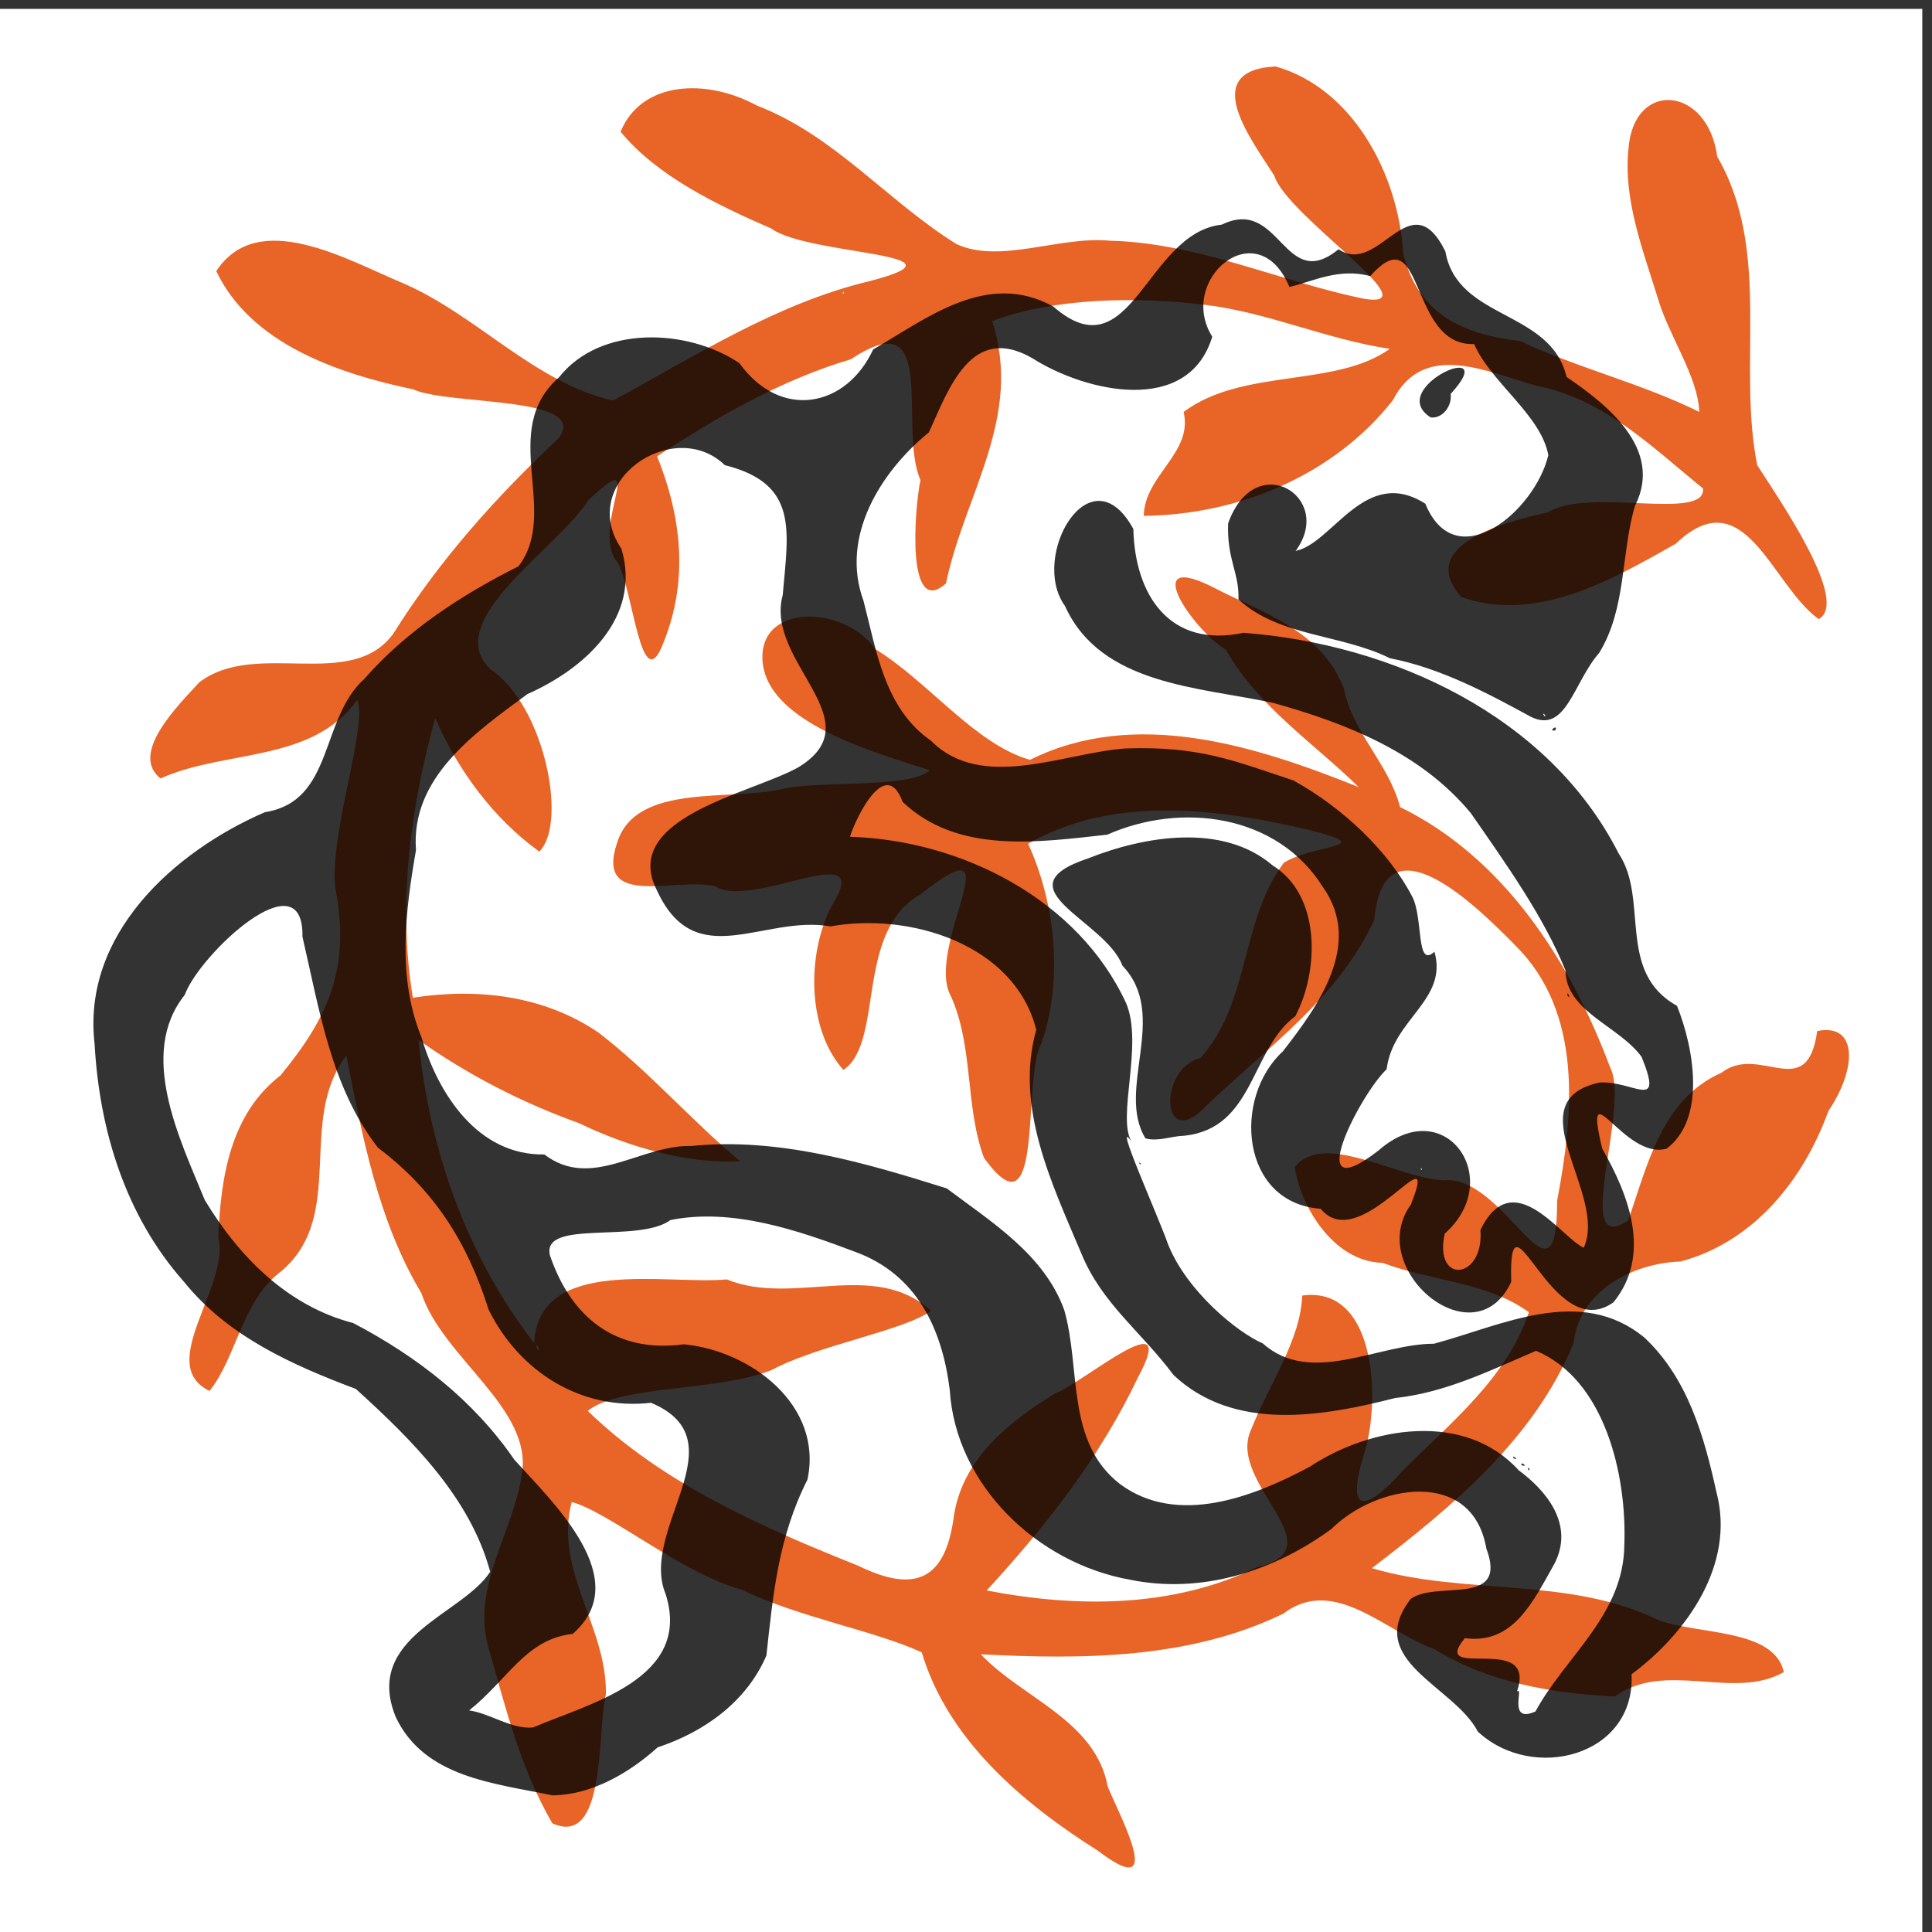 <?xml version="1.0" encoding="UTF-8" standalone="no"?>
<!-- Created with Inkscape (http://www.inkscape.org/) -->

<svg
   xmlns:dc="http://purl.org/dc/elements/1.1/"
   xmlns:cc="http://creativecommons.org/ns#"
   xmlns:rdf="http://www.w3.org/1999/02/22-rdf-syntax-ns#"
   xmlns:svg="http://www.w3.org/2000/svg"
   xmlns="http://www.w3.org/2000/svg"
   xmlns:sodipodi="http://sodipodi.sourceforge.net/DTD/sodipodi-0.dtd"
   xmlns:inkscape="http://www.inkscape.org/namespaces/inkscape"
   width="1000"
   height="1000"
   viewBox="0 0 264.583 264.583"
   version="1.1"
   id="svg17811"
   inkscape:version="0.92.1 r15371"
   sodipodi:docname="maenad-15.svg"
   inkscape:export-filename="/home/franklin/Dropbox/comics/active projects/regarding th.at/maenad.png"
   inkscape:export-xdpi="96"
   inkscape:export-ydpi="96">
  <rect x="0" y="0" width="264.583" height="264.583" fill="#333333" stroke="none"/>
  <defs
     id="defs17805" />
  <sodipodi:namedview
     id="base"
     pagecolor="#ffffff"
     bordercolor="#666666"
     borderopacity="1.0"
     inkscape:pageopacity="0.0"
     inkscape:pageshadow="2"
     inkscape:zoom="0.7"
     inkscape:cx="-166.87436"
     inkscape:cy="482.37291"
     inkscape:document-units="mm"
     inkscape:current-layer="layer1"
     showgrid="false"
     units="px"
     inkscape:window-width="1920"
     inkscape:window-height="1016"
     inkscape:window-x="0"
     inkscape:window-y="27"
     inkscape:window-maximized="1" />
  <g
     inkscape:label="Layer 1"
     inkscape:groupmode="layer"
     id="layer1"
     transform="translate(0,-32.417)">
    <path
       style="fill:#ffffff;stroke-width:0.114;fill-opacity:1"
       d="M 0,165.316 V 33.632 H 131.627 263.254 V 165.316 297 H 131.627 0 Z"
       id="path18996"
       inkscape:connector-curvature="0" />
    <path
       style="fill:#e96427;fill-opacity:1;stroke-width:0.113"
       d="m 174.683,41.513 c 10.747,3.061 16.869,15.022 17.48,25.594 2.029,8.311 8.089,11.1 15.989,12.008 8.048,3.751 16.678,5.818 24.555,9.707 -0.153,-4.83 -4.213,-10.476 -5.685,-15.612 -2.028,-6.574 -4.742,-13.471 -4.004,-20.457 0.746,-9.489 10.874,-8.535 12.148,1.101 7.509,12.951 2.72,28.417 5.479,42.268 3.266,5.081 12.682,18.734 8.418,21.076 -6.477,-4.643 -10.119,-19.349 -19.564,-10.32 -8.71,4.931 -19.162,10.946 -29.396,7.283 -6.385,-7.284 6.539,-10.352 11.912,-11.602 5.523,-3.45 21.669,1.291 21.211,-3.244 -7.027,-5.71 -13.55,-12.254 -22.829,-14.082 -6.639,-1.812 -15.424,-6.283 -19.655,2.009 -8.137,10.31 -21.155,15.678 -34.106,15.818 0.107,-5.589 6.792,-8.615 5.455,-14.228 8.136,-6.068 20.744,-3.281 28.241,-8.642 -8.713,-1.309 -16.577,-4.95 -25.197,-6.015 -9.477,-1.169 -20.917,-0.977 -29.269,2.228 4.293,13.079 -3.811,23.778 -6.316,35.916 -5.432,4.836 -4.351,-10.037 -3.494,-14.154 -3.145,-7.16 2.72,-24.728 -9.524,-16.549 -9.519,2.813 -18.304,7.897 -26.544,13.281 3.347,8.327 4.307,16.911 0.935,25.37 -3.145,8.501 -4.225,-7.607 -6.433,-10.95 -3.7,-4.597 4.573,-16.483 -3.915,-8.401 -4.268,6.684 -20.246,16.555 -13.43,23.134 7.492,5.057 10.603,21.164 6.71,24.992 -6.28,-4.529 -11.161,-11.142 -14.254,-18.286 -3.431,12.308 -5.158,25.647 -3.057,38.296 8.735,-1.341 17.836,-0.377 25.415,4.773 6.969,5.347 12.779,12.105 19.377,17.594 -7.042,0.478 -15.348,-1.945 -22.026,-5.18 -7.843,-2.824 -15.196,-6.59 -21.988,-11.405 1.435,14.969 6.58,29.574 15.831,41.51 0.598,-11.986 18.134,-7.934 26.378,-8.713 9.149,3.74 20.205,-2.83 27.98,4.31 -3.746,2.704 -15.504,4.699 -21.808,8.085 -7.314,2.968 -20.744,2.04 -25.215,5.608 10.346,10.023 23.84,15.922 37.055,21.212 8.027,3.94 11.907,1.638 13.054,-6.551 1.066,-7.925 7.391,-13.071 13.853,-17.014 4,-1.557 17.249,-13.01 11.393,-2.236 -5.134,10.84 -12.611,20.386 -20.723,29.182 12.355,2.391 25.568,2.403 37.078,-3.209 11.02,-2.611 -4.017,-11.328 -0.954,-18.605 2.615,-6.559 6.861,-12.441 7.094,-18.572 10.086,-1.385 10.736,14.151 8.569,21.374 -2.672,8.418 -0.175,8.63 5.235,2.577 6.485,-6.523 14.219,-12.633 17.235,-21.67 -5.824,-4.198 -13.313,-4.229 -20.032,-6.761 -7.023,-0.162 -11.418,-8.303 -12.015,-13.117 3.92,-4.999 14.051,1.528 20.375,1.818 8.496,-0.896 15.529,19.426 15.542,2.768 2.243,-11.751 3.591,-25.714 -5.743,-34.955 -5.254,-5.333 -18.049,-17.997 -19.289,-3.525 -4.872,10.7 -14.811,17.637 -23.068,25.547 -6.063,6.455 -6.685,-5.042 -0.733,-6.603 6.813,-7.59 5.413,-18.676 11.397,-26.719 4.196,-2.642 13.593,-2.037 2.985,-4.612 -12.471,-2.893 -26.526,-4.578 -37.998,2.007 3.722,8.108 4.828,18.535 1.851,27.259 -2.759,4.626 0.495,27.423 -7.902,15.733 -2.601,-7.082 -1.397,-15.095 -4.506,-22.08 -3.739,-6.71 9.109,-24.465 -4.073,-14.065 -9.199,5.105 -4.995,20.274 -10.662,24.119 -4.981,-5.52 -5.053,-15.852 -1.63,-22.417 6.246,-9.852 -10.815,0.554 -15.901,-2.718 -5.245,-1.345 -16.566,3.206 -13.459,-5.979 2.59,-8.385 15.943,-5.549 23.104,-7.471 5.915,-1.003 17.105,-0.014 19.724,-2.453 -7.818,-2.53 -22.5,-6.578 -22.928,-15.146 -0.365,-7.919 11.548,-7.253 15.38,-1.485 7.209,4.351 13.673,13.04 21.256,15.211 14.481,-7.208 31.008,-1.89 45.02,3.732 -6.22,-6.092 -13.72,-10.971 -18.189,-18.81 -4.698,-2.86 -12.141,-13.983 -1.319,-8.339 6.449,3.334 14.437,5.726 17.477,13.645 1.192,6.067 6.16,10.298 7.696,16.237 14.295,6.986 23.374,21.228 28.776,35.669 2.831,5.477 -5.391,26.164 2.458,20.955 2.643,-7.556 4.591,-16.621 12.766,-20.23 5.26,-4.08 11.74,4.313 13.124,-5.72 5.595,-1.134 5.452,5.157 1.536,10.947 -3.402,9.416 -10.215,17.931 -20.243,20.614 -6.576,0.226 -13.846,3.988 -14.65,11.153 -5.334,13.1 -16.693,22.478 -27.626,30.846 12.802,3.778 26.99,1.106 39.207,7.108 5.591,2.039 15.847,1.141 17.209,7.115 -6.845,3.95 -16.214,-1.681 -23.142,3.346 -8.688,-0.424 -17.31,-1.916 -24.758,-6.507 -6.572,-2.27 -13.658,-10.154 -20.644,-4.836 -12.814,6.227 -27.517,6.292 -41.437,5.564 5.743,6.063 15.731,9.042 17.396,18.159 1.854,4.373 8.009,15.886 -1.333,8.758 -10.281,-6.487 -20.568,-15.169 -24.145,-27.182 -6.546,-3.012 -16.975,-4.809 -24.563,-8.559 -8.181,-2.18 -18.325,-10.689 -23.374,-12.029 -2.478,9.357 4.863,17.083 4.681,26.352 -1.253,4.788 0.172,21.063 -7.335,17.646 -4.351,-7.46 -6.466,-16.028 -8.803,-24.294 -2.209,-8.32 3.443,-15.41 4.635,-23.533 1.506,-8.977 -10.849,-15.906 -13.762,-24.766 -5.928,-9.898 -8.071,-21.382 -10.27,-32.543 -6.833,8.902 0.089,21.89 -8.911,29.523 -5.399,4.016 -6.065,11.641 -9.828,16.404 -7.492,-3.608 2.834,-14.269 1.202,-21.073 0.315,-8.218 1.676,-16.888 8.513,-22.133 6.629,-8.081 9.602,-14.734 7.51,-25.675 -0.857,-7.445 4.548,-22.471 2.986,-25.755 -6.153,8.668 -18.158,6.768 -26.926,10.761 -4.329,-3.405 2.472,-10.076 5.314,-13.173 7.771,-5.936 20.801,1.341 26.594,-6.708 6.182,-9.884 14.074,-18.74 22.564,-26.661 4.565,-5.921 -14.987,-4.494 -19.876,-6.752 -10.237,-2.144 -22.225,-6.211 -26.964,-16.188 5.721,-8.759 18.072,-1.457 25.493,1.619 10.171,4.358 17.937,13.585 28.849,16.117 11.358,-6.174 22.39,-13.294 34.997,-16.33 15.274,-3.917 -8.236,-3.512 -13.312,-7.224 -7.431,-3.253 -15.598,-7.13 -20.659,-13.271 2.864,-6.977 11.783,-7.343 18.688,-3.574 10.645,4.088 17.872,13.107 27.353,18.982 6.021,2.72 14.097,-1.165 20.996,-0.478 11.889,0.268 22.994,5.487 34.585,7.91 9.91,1.74 -10.413,-11.269 -12.1,-16.832 -3.002,-4.756 -10.508,-14.39 0.171,-14.948 z M 115.407,72.521 c 0.136,0.412 0.278,-0.402 0,0 z M 73.392,216.765 c 0.685,1.521 0.357,-0.517 0,0 z"
       id="path5739"
       inkscape:connector-curvature="0" />
    <path
       style="fill:#000000;stroke-width:0.114;fill-opacity:0.8"
       d="M 75.625,278.282 C 67.786,276.629 58.116,275.891 54.193,267.551 49.73,256.568 63.355,253.565 67.13,247.665 64.401,237.501 56.378,229.56 48.732,222.629 40.002,219.339 31.222,215.441 25.184,207.942 17.192,198.923 13.616,187.248 12.953,175.375 c -1.739,-14.948 10.791,-26.289 23.322,-31.731 9.504,-1.498 7.499,-12.761 13.626,-18.261 5.789,-6.614 13.365,-11.532 21.112,-15.416 5.722,-7.524 -2.821,-18.588 5.559,-25.898 5.661,-7.145 17.578,-6.699 24.694,-1.915 5.626,7.837 14.631,6.083 18.313,-1.885 7.298,-4.196 15.587,-10.906 24.671,-5.87 10.728,9.375 12.669,-10.096 23.084,-11.222 8.022,-3.911 8.476,9.508 15.977,3.374 5.561,3.805 9.797,-9.429 14.624,0.287 1.661,9.471 14.409,7.932 16.603,17.201 5.249,3.582 13.362,9.749 9.38,17.625 -1.944,6.423 -1.143,14.026 -4.911,20.163 -3.555,4.07 -4.522,11.106 -9.331,8.769 -5.862,-3.201 -12.411,-6.704 -19.346,-8.037 -6.581,-3.296 -15.176,-2.93 -20.727,-8.054 0.14,-3.583 -1.59,-5.452 -1.417,-10.394 3.667,-10.397 14.696,-3.623 9.243,3.757 5.101,-1.027 9.518,-11.719 17.763,-6.47 4.186,10.163 15.051,0.988 16.848,-6.654 -1.011,-5.494 -7.896,-9.982 -10.163,-15.21 -9.073,0.349 -6.692,-17.799 -14.226,-9.298 -4.247,-1.179 -7.872,0.731 -11.07,1.481 -4.335,-10.412 -15.465,-0.999 -10.566,6.808 -3.286,10.874 -17.387,7.575 -24.66,2.936 -8.35,-4.806 -11.406,4.189 -14.15,10.169 -6.615,5.397 -12.172,14.288 -8.954,23.056 1.805,6.929 2.868,14.741 9.242,19.166 6.942,7.008 18.127,1.674 26.632,1.063 10.09,-0.345 14.833,1.665 23.014,4.389 6.708,3.705 13.043,9.683 16.28,15.941 1.512,2.972 0.476,9.87 3.023,7.505 1.891,6.629 -5.718,9.226 -6.543,16.096 -3.645,3.417 -11.909,19.529 -1.07,11.091 9.091,-7.956 17.408,3.983 9.023,11.426 -1.546,7.053 5.424,6.3 4.885,-0.502 4.472,-9.182 11.102,1.116 14.158,2.427 3.329,-7.429 -9.54,-20.086 2.18,-22.625 4.674,-0.264 8.815,4.076 5.738,-3.505 -3.04,-4.227 -10.382,-6.19 -10.416,-11.831 -2.979,-7.344 -8.088,-14.521 -12.954,-21.53 -6.801,-8.259 -16.981,-12.303 -27.041,-15.109 -10.113,-2.197 -23.653,-2.415 -28.555,-13.283 -4.896,-6.758 3.486,-21.302 9.362,-10.547 0.207,9.043 4.963,16.371 15.082,14.22 20.331,1.522 41.812,11.354 51.381,30.225 4.199,6.276 -0.367,16.218 7.987,20.859 2.368,5.917 3.975,15.462 -1.4,19.552 -5.823,1.706 -11.548,-11.362 -8.846,-0.007 3.648,6.375 6.831,14.566 1.539,21.066 -8.533,6.056 -14.405,-17.139 -13.997,-2.801 -5.054,10.846 -20.1,-1.803 -13.736,-10.598 4.206,-10.736 -6.944,7.234 -12.353,0.583 -11.001,-0.79 -12.092,-15.203 -5.196,-21.546 4.842,-6.203 11.032,-14.719 5.492,-22.521 -6.252,-9.984 -19.396,-11.657 -29.522,-7.167 -9.444,1.03 -20.44,2.706 -28.022,-4.479 -2.61,-7.034 -7.25,4.277 -7.192,4.769 15.2,0.461 31.228,8.549 37.797,22.797 2.396,5.67 -1.352,15.721 0.78,19.023 -2.776,-4.053 3.685,10.301 4.944,13.955 2.582,6.508 9.609,12.163 12.978,13.6 6.593,5.896 15.789,0.047 23.457,0.049 9.329,-2.51 20.061,-8.085 28.844,-0.815 5.923,5.573 8.156,13.507 9.846,21.188 2.612,9.876 -4.142,19.341 -11.637,24.892 0.543,11.236 -13.538,14.85 -21.054,7.85 -3.227,-6.258 -15.719,-9.73 -9.179,-18.177 3.559,-2.569 13.379,1.204 10.348,-6.896 -1.916,-11.114 -15.114,-8.754 -21.21,-2.679 -7.914,5.801 -17.782,8.963 -27.632,6.948 -12.64,-2.272 -23.835,-12.921 -24.646,-26.003 -1.026,-8.272 -4.464,-15.79 -12.94,-18.89 -7.834,-2.958 -16.856,-6.052 -25.302,-4.356 -4.402,3.237 -17.625,-0.161 -16.519,4.8 2.844,8.403 8.919,13.486 18.327,12.214 9.161,0.854 19.148,8.356 16.944,18.552 -3.973,7.832 -4.705,15.698 -5.615,24.069 -2.727,6.352 -8.511,10.46 -14.893,12.581 -3.926,3.529 -9.093,6.536 -14.442,6.569 z m -2.619,-9.293 c 7.77,-3.331 21.823,-6.659 18.152,-18.264 -3.686,-8.893 10.33,-21.039 -2.004,-26.2 -9.586,1.097 -18.052,-4.268 -22.24,-12.759 -2.91,-9.233 -7.461,-16.382 -15.151,-22.172 -6.433,-8.261 -8.038,-18.988 -10.343,-28.898 0.208,-10.999 -14.098,2.403 -16.122,7.974 -6.477,8.107 -0.633,19.807 2.742,28.084 4.673,7.752 11.305,14.506 20.338,16.856 8.701,4.556 16.454,10.553 22.066,18.714 5.266,5.857 16.541,16.4 7.983,23.852 -6.419,0.715 -8.815,6.198 -14.178,10.479 2.919,0.417 5.791,2.61 8.756,2.335 z m 137.272,-2.193 c 4.111,-7.571 12.115,-13.224 12.172,-22.868 0.348,-9.571 -2.687,-22.576 -12.091,-26.522 -6.145,2.633 -12.407,5.745 -19.288,6.465 -9.996,2.552 -22.09,4.655 -30.37,-3.161 -4.396,-5.917 -9.851,-9.8 -12.641,-16.701 -4.015,-9.515 -9.129,-20.034 -6.147,-30.557 -2.938,-11.757 -17.373,-16.123 -28.166,-14.166 -9.206,-1.609 -18.462,6.513 -23.751,-4.863 -5.141,-9.971 12.615,-13.253 19.238,-16.868 10.671,-6.389 -4.555,-14.45 -2.043,-23.639 0.771,-8.909 2.196,-15.241 -7.924,-17.799 -7.026,-6.765 -20.368,2.331 -14.16,11.455 2.801,9.451 -5.111,16.462 -12.86,19.886 -7.108,5.235 -16.031,11.395 -15.279,21.377 -1.47,8.49 -2.599,17.428 0.756,25.635 2.274,7.778 7.74,16.2 16.823,16.046 6.483,4.951 13.172,-1.358 20.122,-1.156 11.918,-1.224 23.788,2.293 34.98,5.801 6.128,4.61 13.337,9.048 16.093,16.648 2.315,8.025 0.178,18.075 7.662,23.864 7.88,5.795 18.297,1.713 25.965,-2.388 8.358,-5.544 21.26,-7.634 28.62,0.489 3.651,2.686 7.699,7.354 4.888,12.787 -2.878,5.08 -5.584,11.093 -12.271,10.201 -4.962,6.017 10.001,-0.961 7.138,7.305 1.032,-0.836 -1.358,4.478 2.534,2.73 z m -1.039,-33.193 c 0.11,-0.635 0.436,0.621 0,0 z m -0.859,-0.522 c -0.214,-0.687 1.055,0.332 0,0 z m -1.051,-0.923 c -0.555,-0.712 0.958,0.317 0,0 z M 194.644,192.352 c -0.199,0.114 0.185,0.626 0,0 z m 16.952,-62.026 c -0.688,-0.581 0.199,0.643 0,0 z m -55.502,61.523 c -0.35,-0.515 0.5,0.097 0,0 z m 0.777,-3.532 c -4.1,-6.679 3.321,-16.864 -3.153,-23.651 -2.293,-6.231 -17.02,-10.6 -4.684,-14.701 7.668,-3.044 18.398,-4.886 25.233,0.957 6.751,4.162 6.328,14.607 3.126,20.656 -6.176,4.61 -5.604,15.349 -15.194,16.374 -1.768,0.039 -3.574,0.836 -5.328,0.366 z m 57.853,-19.444 c -0.411,-1.009 0.594,0.268 0,0 z m -2.189,-36.508 c 0.775,-0.919 0.671,0.494 0,0 z M 195.934,89.584 c -6.39,-4.04 10.007,-11.156 2.728,-3.218 0.225,1.564 -1.043,3.397 -2.728,3.218 z"
       id="path18994"
       inkscape:connector-curvature="0" />
  </g>
</svg>
